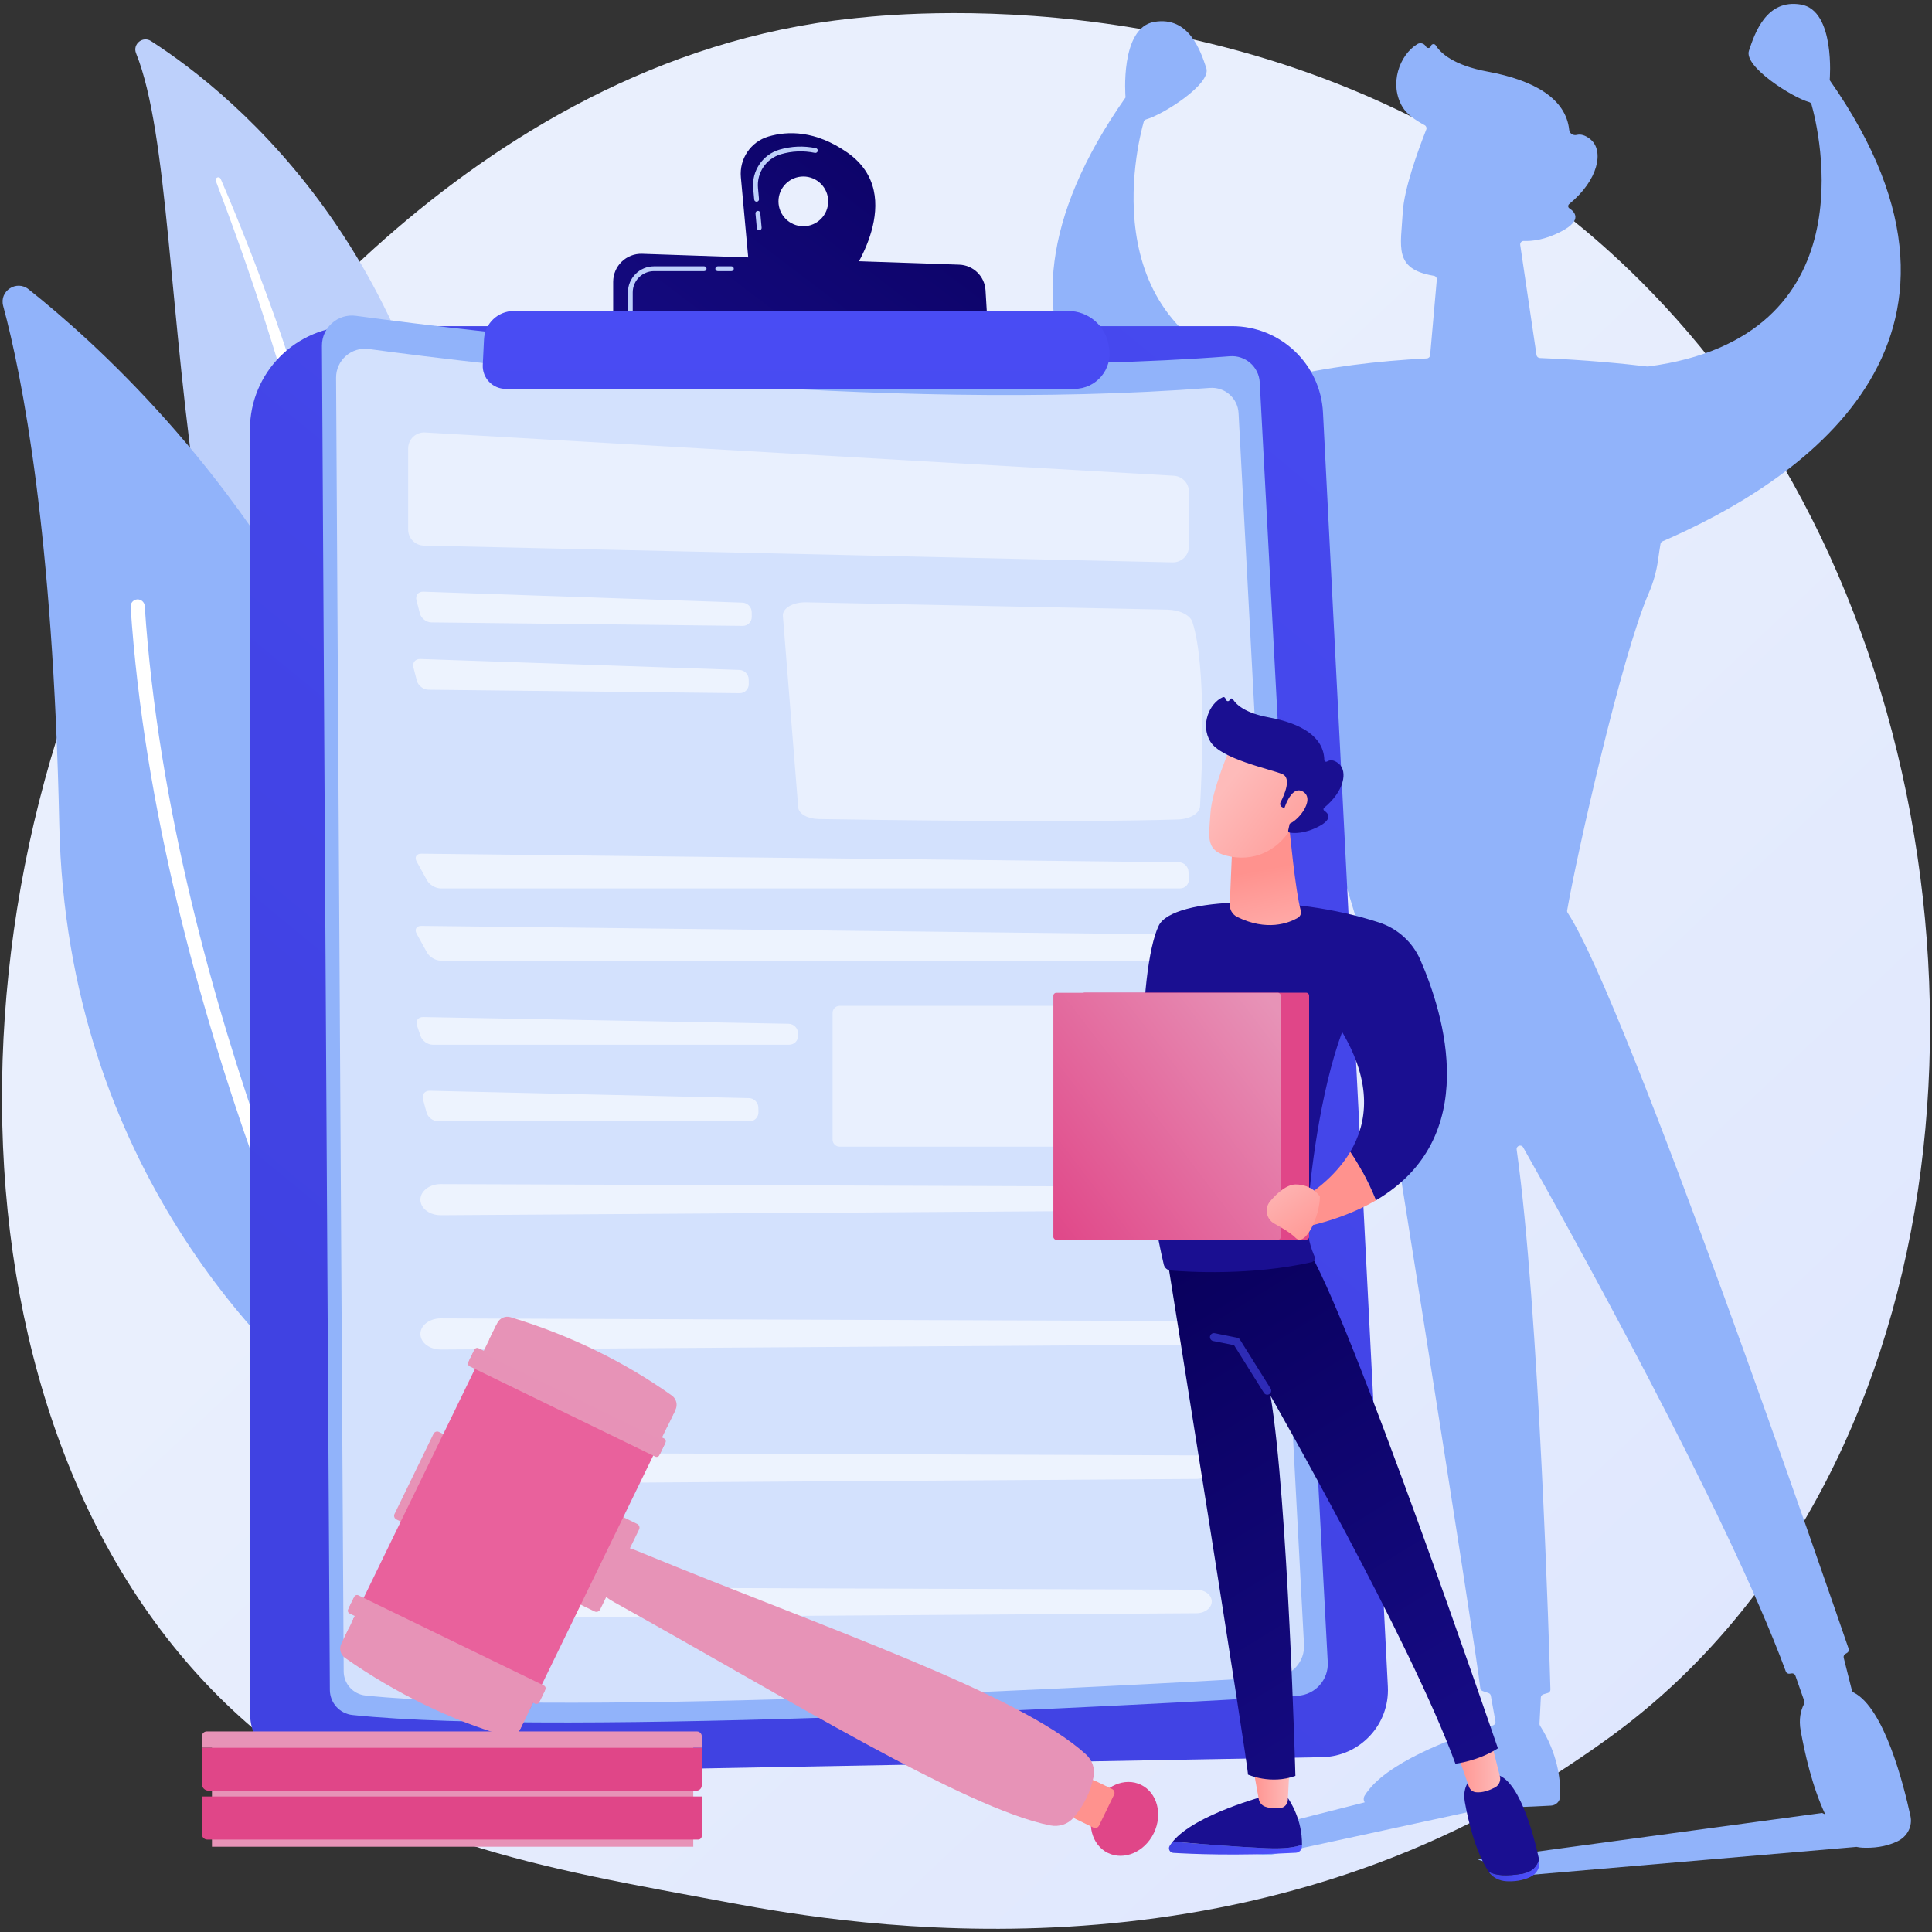 <svg width="393" height="393" viewBox="0 0 393 393" fill="none" xmlns="http://www.w3.org/2000/svg">
<rect x="0" y="0" width="393" height="393" fill="#333333" stroke="none"/>
<path d="M345.41 337.804C335.202 348.326 326.068 354.512 319.074 359.181C250.869 404.723 172.903 391.597 148.797 387.11C109.907 379.872 77.077 374.765 48.871 349.282C-15.222 291.377 -12.104 170.582 36.87 95.754C42.677 86.882 91.578 14.396 169.713 4.182C171.624 3.932 173.05 3.79 174.299 3.658C186.386 2.378 261.289 -4.376 322.365 46.793C331.107 54.117 345.177 67.329 358.224 87.479C405.93 161.157 406.081 275.267 345.41 337.804Z" fill="url(#paint0_linear_1_377)"/>
<path d="M388.618 369.414C388.614 369.397 388.611 369.38 388.607 369.363C387.218 362.939 383.287 347.459 377.083 344.29C376.895 344.194 376.753 344.029 376.702 343.824L375.044 337.229C374.966 336.921 375.103 336.603 375.375 336.44C375.501 336.365 375.626 336.289 375.752 336.211C376.031 336.038 376.151 335.693 376.044 335.382C372.944 326.335 330.775 203.594 318.89 185.686C318.79 185.536 318.752 185.364 318.783 185.187C320.832 173.421 329.835 133.463 335.379 120.659C336.302 118.528 336.936 116.288 337.263 113.99C337.452 112.656 337.647 111.336 337.77 110.637C337.811 110.403 337.964 110.21 338.183 110.115C365.185 98.411 409.839 69.933 372.174 16.277C372.189 16.222 372.199 16.183 372.199 16.183C372.199 16.183 373.373 2.095 366.329 0.922C359.286 -0.253 356.938 6.791 355.764 10.313C354.677 13.571 364.642 19.842 367.998 20.762C368.237 20.827 368.42 21.01 368.488 21.249C369.893 26.22 380.496 68.63 335.238 74.548C335.179 74.556 335.12 74.556 335.061 74.549C330.318 73.981 322.577 73.203 313.232 72.828C312.888 72.814 312.6 72.558 312.55 72.218L309.239 49.829C309.174 49.388 309.523 48.99 309.969 49.01C311.576 49.084 314.314 48.825 317.746 46.99C321.928 44.755 320.314 43.078 319.232 42.373C318.924 42.173 318.922 41.731 319.206 41.498C325.178 36.61 326.292 30.669 323.568 28.378C322.409 27.403 321.466 27.265 320.757 27.439C320.025 27.619 319.276 27.172 319.198 26.422C318.535 20.08 312.117 16.321 302.611 14.567C295.632 13.278 293.022 10.77 292.055 9.222C291.805 8.823 291.202 8.91 291.071 9.363C290.935 9.835 290.293 9.901 290.063 9.467C289.727 8.83 288.919 8.591 288.304 8.966C284.681 11.174 282.478 17.131 285.322 21.809C286.152 23.172 287.778 24.382 289.788 25.454C290.11 25.625 290.259 26.006 290.125 26.346C288.394 30.736 285.607 38.447 285.341 43.208C284.954 50.162 283.456 54.674 291.496 56.074C291.555 56.085 291.613 56.094 291.671 56.104C292.042 56.165 292.302 56.498 292.27 56.872L290.912 72.26C290.88 72.615 290.595 72.891 290.239 72.909C280.325 73.418 269.96 74.631 260.185 76.999C260.077 77.024 259.963 77.025 259.855 77.001C221.606 68.232 231.322 29.478 232.655 24.765C232.722 24.529 232.903 24.349 233.14 24.284C236.494 23.367 246.464 17.095 245.378 13.835C244.203 10.313 241.856 3.269 234.812 4.443C227.768 5.617 228.942 19.705 228.942 19.705C228.942 19.705 228.952 19.744 228.967 19.799C193.846 69.831 228.459 96.944 255.671 110.108C255.908 110.222 256.06 110.456 256.071 110.719L256.177 113.378C256.248 115.146 256.51 116.898 256.96 118.609C259.775 129.308 270.704 170.574 277.011 190.548C277.011 190.548 277.066 190.558 277.164 190.574C279.967 208.109 300.268 335.21 301.113 343.391C301.14 343.658 301.313 343.88 301.563 343.976C301.841 344.082 302.249 344.229 302.766 344.384C303.022 344.462 303.213 344.678 303.261 344.942L304.196 350.159C304.26 350.515 304.051 350.862 303.704 350.968C297.621 352.814 283.724 357.581 278.53 363.953C278.181 364.382 277.86 364.815 277.594 365.257C277.322 365.711 277.357 366.228 277.593 366.634L241.563 375.784L258.06 377.407L302.551 367.766C306.565 367.695 310.916 367.549 315.514 367.293C316.51 367.237 317.311 366.449 317.355 365.462C317.364 365.278 317.37 365.078 317.373 364.868C317.416 361.965 316.868 356.689 313.271 351.048C313.192 350.924 313.152 350.778 313.159 350.631L313.428 345.303C313.444 344.991 313.661 344.73 313.962 344.649C314.272 344.565 314.584 344.472 314.897 344.368C315.193 344.271 315.387 343.987 315.379 343.675C315.187 336.919 313.094 266.188 308.511 233.85C308.4 233.069 309.451 232.711 309.839 233.397C318.171 248.166 351.412 307.807 363.266 340.004C363.384 340.325 363.707 340.513 364.045 340.459C364.154 340.441 364.276 340.42 364.412 340.396C364.757 340.335 365.097 340.533 365.213 340.864L367.025 346.028C367.092 346.219 367.071 346.426 366.978 346.605C366.294 347.914 365.863 349.712 366.297 352.096C367.088 356.442 368.572 363.299 371.285 369.083L370.65 368.792L300.594 378.281L310.898 381.424L377.641 375.69C378.025 375.77 378.416 375.83 378.816 375.85C380.893 375.949 383.569 375.743 386.016 374.537C388.042 373.539 389.055 371.44 388.618 369.414Z" fill="#91B3FA"/>
<path d="M27.676 10.825C26.931 8.973 29.033 7.262 30.712 8.343C47.767 19.318 90.232 53.769 94.689 126.823C100.281 218.481 124.981 247.752 151.902 263.423C151.902 263.423 118.251 259.921 92.052 230.429C27.727 158.018 40.924 43.772 27.676 10.825Z" fill="#BDD0FB"/>
<path d="M43.899 36.787C47.556 46.432 51.022 56.144 54.127 65.968C57.283 75.775 60.141 85.672 62.685 95.645C65.192 105.627 67.511 115.653 69.4 125.764C71.335 135.866 72.834 146.039 74.303 156.258C75.828 166.464 77.306 176.753 79.843 186.923C82.365 197.073 86.139 207.086 91.63 216.112C93.002 218.361 94.419 220.594 95.955 222.721C97.451 224.877 99.043 226.968 100.672 229.029C103.952 233.137 107.509 237.033 111.34 240.648C119.021 247.86 127.794 253.896 137.11 258.656C138.091 259.158 139.292 258.769 139.793 257.788C140.285 256.825 139.919 255.65 138.977 255.133L138.97 255.129C136.737 253.907 134.52 252.661 132.367 251.321C131.279 250.668 130.223 249.968 129.154 249.288C128.112 248.568 127.042 247.889 126.023 247.138C121.899 244.204 117.986 240.984 114.33 237.49C106.992 230.547 100.654 222.471 95.393 213.857C92.81 209.519 90.552 204.999 88.648 200.32C86.749 195.639 85.206 190.806 83.938 185.88C81.399 176.023 79.852 165.851 78.253 155.657C76.641 145.463 74.951 135.231 72.842 125.083C71.802 120.007 70.67 114.951 69.449 109.917C68.853 107.397 68.208 104.888 67.568 102.379C66.903 99.876 66.225 97.377 65.527 94.885C62.715 84.918 59.6 75.042 56.178 65.278C52.709 55.53 48.982 45.878 44.89 36.386C44.773 36.114 44.458 35.989 44.187 36.106C43.924 36.22 43.799 36.522 43.899 36.787Z" fill="white"/>
<path d="M79.855 286.926C78.868 290.471 74.581 291.856 71.676 289.596C55.653 277.125 13.536 237.769 12.058 167.689C10.811 108.511 4.51 76.54 0.644 62.225C-0.173 59.197 3.349 56.886 5.804 58.836C32.895 80.35 115.637 158.474 79.855 286.926Z" fill="#91B3FA"/>
<path d="M74.889 287.333C74.817 287.389 74.739 287.439 74.655 287.481C73.947 287.84 73.082 287.557 72.724 286.849C72.317 286.046 32.022 205.662 26.57 123.456C26.518 122.665 27.117 121.981 27.909 121.927C28.701 121.875 29.385 122.474 29.438 123.266C34.85 204.874 74.883 284.753 75.287 285.551C75.603 286.174 75.421 286.919 74.889 287.333Z" fill="white"/>
<path d="M50.843 87.365C50.843 75.755 60.254 66.344 71.863 66.344H250.623C260.485 66.344 268.617 74.073 269.118 83.922L282.313 343.09C282.705 350.797 276.638 357.298 268.922 357.439L64.041 361.162C56.791 361.294 50.843 355.453 50.843 348.201L50.843 87.365Z" fill="url(#paint1_linear_1_377)"/>
<path d="M65.487 70.333C65.466 66.619 68.732 63.744 72.413 64.243C96.824 67.554 180.768 77.792 250.172 72.465C253.337 72.222 256.083 74.62 256.252 77.79L270.087 338.113C270.277 341.682 267.551 344.734 263.983 344.946C234.793 346.673 114.58 353.351 71.702 348.86C69.092 348.586 67.111 346.389 67.096 343.765L65.487 70.333Z" fill="#91B3FA"/>
<path opacity="0.6" d="M68.363 76.857C68.341 73.282 71.485 70.516 75.027 70.996C98.519 74.182 179.302 84.035 246.092 78.908C249.138 78.674 251.782 80.982 251.944 84.032L265.258 334.553C265.441 337.988 262.818 340.925 259.384 341.128C231.293 342.791 115.607 349.217 74.343 344.895C71.832 344.632 69.925 342.518 69.911 339.993L68.363 76.857Z" fill="white"/>
<path opacity="0.49" d="M159.247 125.276L162.367 164.244C162.471 165.54 164.276 166.57 166.511 166.607C178.949 166.811 217.707 167.359 239.591 166.697C242.066 166.622 244.025 165.46 244.107 164.023C244.524 156.715 245.437 135.445 242.567 126.553C242.103 125.117 239.976 124.064 237.459 124.013L163.941 122.521C161.29 122.467 159.124 123.738 159.247 125.276Z" fill="white"/>
<g opacity="0.6">
<path d="M86.112 120.359C85.087 120.324 84.459 121.107 84.716 122.1L85.411 124.781C85.668 125.774 86.718 126.596 87.743 126.607L151.075 127.313C152.1 127.324 152.93 126.494 152.918 125.469L152.908 124.514C152.896 123.489 152.048 122.621 151.023 122.586L86.112 120.359Z" fill="white"/>
</g>
<g opacity="0.6">
<path d="M85.5 134.048C84.475 134.013 83.847 134.797 84.104 135.79L84.798 138.47C85.056 139.463 86.105 140.285 87.131 140.296L150.462 141.002C151.488 141.013 152.318 140.183 152.306 139.158L152.295 138.204C152.284 137.178 151.435 136.31 150.41 136.275L85.5 134.048Z" fill="white"/>
</g>
<g opacity="0.6">
<path d="M86.087 206.885C85.061 206.866 84.493 207.645 84.825 208.616L85.552 210.748C85.884 211.719 86.994 212.513 88.02 212.513H160.533C161.559 212.513 162.374 211.675 162.345 210.649L162.331 210.15C162.302 209.125 161.439 208.271 160.414 208.252L86.087 206.885Z" fill="white"/>
</g>
<g opacity="0.6">
<path d="M87.422 221.876C86.396 221.852 85.777 222.643 86.046 223.632L86.768 226.29C87.037 227.28 88.097 228.09 89.122 228.09H152.458C153.483 228.09 154.304 227.251 154.28 226.226L154.259 225.284C154.236 224.258 153.378 223.4 152.353 223.376L87.422 221.876Z" fill="white"/>
</g>
<g opacity="0.6">
<path d="M240.047 180.714C241.073 180.714 241.874 179.876 241.827 178.851L241.755 177.29C241.708 176.265 240.831 175.417 239.805 175.405L85.727 173.653C84.701 173.641 84.267 174.366 84.763 175.264L86.869 179.081C87.364 179.979 88.609 180.714 89.634 180.714L240.047 180.714Z" fill="white"/>
</g>
<g opacity="0.6">
<path d="M85.727 188.344C84.701 188.333 84.267 189.058 84.763 189.956L86.869 193.773C87.364 194.671 88.609 195.406 89.634 195.406H240.047C241.073 195.406 241.874 194.568 241.827 193.543L241.755 191.981C241.708 190.957 240.831 190.109 239.805 190.097L85.727 188.344Z" fill="white"/>
</g>
<g opacity="0.6">
<path d="M85.654 244.839C86.135 246.238 87.792 247.209 89.678 247.197L243.396 246.191C245.135 246.18 246.526 245.079 246.488 243.745C246.451 242.448 245.074 241.41 243.384 241.404L89.661 240.866C86.948 240.857 84.962 242.825 85.654 244.839Z" fill="white"/>
</g>
<g opacity="0.6">
<path d="M85.654 272.16C86.135 273.559 87.792 274.53 89.678 274.518L243.396 273.512C245.135 273.501 246.526 272.4 246.488 271.066C246.451 269.77 245.074 268.731 243.384 268.725L89.661 268.187C86.948 268.178 84.962 270.147 85.654 272.16Z" fill="white"/>
</g>
<g opacity="0.6">
<path d="M85.654 299.481C86.135 300.881 87.792 301.851 89.678 301.839L243.396 300.833C245.135 300.822 246.526 299.722 246.488 298.387C246.451 297.091 245.074 296.052 243.384 296.046L89.661 295.508C86.948 295.499 84.962 297.468 85.654 299.481Z" fill="white"/>
</g>
<g opacity="0.6">
<path d="M85.654 326.802C86.135 328.202 87.792 329.173 89.678 329.16L243.396 328.155C245.135 328.143 246.526 327.043 246.488 325.709C246.451 324.412 245.074 323.374 243.384 323.368L89.661 322.83C86.948 322.82 84.962 324.789 85.654 326.802Z" fill="white"/>
</g>
<path opacity="0.49" d="M245.053 233.254H170.795C170.001 233.254 169.357 232.61 169.357 231.817V206.04C169.357 205.246 170.001 204.603 170.795 204.603H245.053C245.847 204.603 246.49 205.246 246.49 206.04V231.817C246.49 232.61 245.847 233.254 245.053 233.254Z" fill="white"/>
<path opacity="0.49" d="M83.022 91.226V107.726C83.022 109.496 84.436 110.942 86.206 110.982L238.518 114.395C240.344 114.436 241.847 112.966 241.847 111.139V100.026C241.847 98.3 240.501 96.874 238.778 96.775L86.467 87.975C84.597 87.867 83.022 89.354 83.022 91.226Z" fill="white"/>
<path d="M172.33 31.008C165.873 26.516 160.258 26.605 156.306 27.771C152.7 28.835 150.364 32.316 150.706 36.059L152.411 54.664L172.693 56.464C172.693 56.464 184.993 39.818 172.33 31.008ZM163.41 46.017C160.617 46.017 158.353 43.753 158.353 40.96C158.353 38.166 160.617 35.902 163.41 35.902C166.203 35.902 168.467 38.166 168.467 40.96C168.467 43.753 166.203 46.017 163.41 46.017Z" fill="url(#paint2_linear_1_377)"/>
<path d="M154.437 46.837C154.187 46.837 153.973 46.647 153.95 46.392L153.679 43.43C153.654 43.161 153.852 42.923 154.121 42.898C154.396 42.872 154.629 43.071 154.653 43.341L154.925 46.303C154.95 46.573 154.751 46.811 154.482 46.836C154.467 46.837 154.452 46.837 154.437 46.837ZM153.905 41.031C153.655 41.031 153.441 40.841 153.418 40.586L153.212 38.337C152.885 34.771 155.129 31.451 158.547 30.442C160.968 29.727 163.462 29.625 165.96 30.137C166.225 30.191 166.395 30.45 166.341 30.715C166.287 30.98 166.03 31.149 165.764 31.096C163.424 30.617 161.09 30.712 158.824 31.38C155.853 32.257 153.903 35.146 154.187 38.248L154.393 40.497C154.418 40.766 154.219 41.004 153.95 41.029C153.935 41.031 153.92 41.031 153.905 41.031Z" fill="#BDD0FB"/>
<path d="M124.729 66.686V57.333C124.729 54.104 127.405 51.518 130.632 51.628L195.121 53.838C197.983 53.936 200.301 56.195 200.472 59.053L201.011 68.041L124.729 66.686Z" fill="url(#paint3_linear_1_377)"/>
<path d="M148.775 55.153H146.002C145.732 55.153 145.512 54.934 145.512 54.663C145.512 54.393 145.732 54.174 146.002 54.174H148.775C149.046 54.174 149.265 54.393 149.265 54.663C149.265 54.934 149.046 55.153 148.775 55.153Z" fill="#BDD0FB"/>
<path d="M128.22 63.749C127.949 63.749 127.73 63.53 127.73 63.26V59.476C127.73 56.552 130.109 54.174 133.032 54.174H143.229C143.499 54.174 143.718 54.393 143.718 54.663C143.718 54.934 143.499 55.153 143.229 55.153H133.032C130.649 55.153 128.709 57.092 128.709 59.476V63.26C128.709 63.53 128.49 63.749 128.22 63.749Z" fill="#BDD0FB"/>
<path d="M98.453 69.048C98.608 65.809 101.28 63.263 104.522 63.263L217.294 63.26C221.349 63.26 224.815 66.178 225.507 70.174L225.602 70.725C226.36 75.101 222.991 79.104 218.549 79.104H102.852C100.194 79.104 98.076 76.882 98.204 74.227L98.453 69.048Z" fill="url(#paint4_linear_1_377)"/>
<path d="M141.023 352.842H43.117V375.66H141.023V352.842Z" fill="#E793B7"/>
<path d="M142.025 374.2H42.16C41.563 374.2 41.078 373.715 41.078 373.118V365.438H142.748V373.477C142.748 373.876 142.424 374.2 142.025 374.2Z" fill="#E04688"/>
<path d="M141.675 364.251H42.417C41.678 364.251 41.078 363.652 41.078 362.913V355.489H142.748V363.179C142.748 363.771 142.268 364.251 141.675 364.251Z" fill="#E04688"/>
<path d="M142.748 355.489H41.078V353.177C41.078 352.639 41.514 352.203 42.052 352.203H141.775C142.312 352.203 142.748 352.639 142.748 353.177L142.748 355.489Z" fill="#E793B7"/>
<path d="M232.107 363.064C235.402 364.666 236.563 369.067 234.702 372.895C232.841 376.722 228.662 378.526 225.368 376.924C222.073 375.322 220.911 370.921 222.773 367.093C224.634 363.266 228.813 361.462 232.107 363.064Z" fill="#E04688"/>
<path d="M226.626 365.059L223.551 371.381C223.347 371.8 222.842 371.975 222.423 371.771L218.817 370.017C218.397 369.813 218.223 369.308 218.427 368.889L221.501 362.567C221.705 362.147 222.21 361.973 222.629 362.177L226.236 363.931C226.655 364.134 226.83 364.639 226.626 365.059Z" fill="#FF928E"/>
<path d="M222.45 361.404C221.845 364.51 220.466 367.285 218.369 369.752C217.236 371.085 215.418 371.681 213.61 371.319C196.328 367.848 160.106 345.461 124.93 325.904C122.598 324.608 120.987 323.138 122.086 320.879L124.512 315.89C125.603 313.645 128.216 314.909 130.668 315.916C167.877 331.203 207.342 344.529 220.89 356.858C222.19 358.041 222.769 359.765 222.45 361.404Z" fill="#E793B7"/>
<path d="M129.998 311.113L122.075 327.406C121.872 327.823 121.37 327.996 120.953 327.794L117.252 325.994C116.835 325.791 116.661 325.289 116.864 324.872L124.787 308.579C124.99 308.162 125.492 307.988 125.909 308.191L129.61 309.991C130.027 310.193 130.2 310.696 129.998 311.113Z" fill="#E793B7"/>
<path d="M93.389 294.205L85.466 310.499C85.263 310.915 84.761 311.089 84.344 310.886L80.643 309.087C80.226 308.884 80.053 308.382 80.255 307.965L88.178 291.672C88.381 291.255 88.883 291.081 89.3 291.284L93.001 293.084C93.418 293.286 93.592 293.789 93.389 294.205Z" fill="#E793B7"/>
<path d="M133.768 294.251L107.744 347.767L71.487 330.136L97.511 276.62L133.768 294.251Z" fill="#E9619C"/>
<path d="M109.116 344.945L105.843 351.675L69.586 334.044L72.859 327.314L109.116 344.945Z" fill="#E793B7"/>
<path d="M107.321 348.636L105.695 351.981C105.198 353.003 104.033 353.516 102.942 353.193C91.64 349.836 80.702 344.606 70.177 337.241C69.255 336.596 68.939 335.375 69.431 334.364L71.064 331.005L107.321 348.636Z" fill="#E793B7"/>
<path d="M110.936 343.687L109.673 346.285C109.526 346.587 109.162 346.712 108.86 346.566L71.091 328.199C70.79 328.052 70.664 327.689 70.811 327.387L72.074 324.789C72.22 324.487 72.584 324.361 72.886 324.508L110.655 342.874C110.957 343.021 111.083 343.385 110.936 343.687Z" fill="#E793B7"/>
<path d="M110.769 344.031L109.84 345.941C109.732 346.163 109.465 346.255 109.243 346.147L71.184 327.64C70.963 327.532 70.87 327.265 70.978 327.043L71.907 325.133C72.015 324.911 72.282 324.818 72.504 324.926L110.562 343.434C110.784 343.541 110.877 343.809 110.769 344.031Z" fill="#E793B7"/>
<path d="M133.979 293.816L137.252 287.086L100.995 269.455L97.722 276.185L133.979 293.816Z" fill="#E793B7"/>
<path d="M135.774 290.126L137.401 286.781C137.898 285.758 137.582 284.525 136.654 283.867C127.035 277.05 116.166 271.676 103.874 267.946C102.798 267.619 101.642 268.124 101.15 269.136L99.517 272.495L135.774 290.126Z" fill="#E793B7"/>
<path d="M134.114 296.025L135.377 293.427C135.524 293.125 135.398 292.761 135.096 292.615L97.327 274.248C97.025 274.101 96.662 274.227 96.515 274.529L95.251 277.126C95.105 277.428 95.23 277.792 95.532 277.939L133.301 296.305C133.603 296.452 133.967 296.326 134.114 296.025Z" fill="#E793B7"/>
<path d="M134.281 295.681L135.209 293.771C135.317 293.549 135.225 293.281 135.003 293.173L96.945 274.666C96.723 274.558 96.455 274.651 96.347 274.873L95.419 276.783C95.311 277.005 95.403 277.272 95.625 277.38L133.683 295.887C133.905 295.995 134.173 295.903 134.281 295.681Z" fill="#E792B7"/>
<path d="M261.194 250.419L243.778 250.634L249.873 244.896C251.388 243.47 253.701 243.239 255.45 244.374C256.474 245.038 257.584 245.939 258.546 247.133C258.546 247.133 269.411 243.163 274.678 234.279C276.318 236.716 278.236 240.033 279.898 244.158C275.177 246.93 269.056 249.11 261.194 250.419Z" fill="url(#paint5_linear_1_377)"/>
<path d="M238.545 374.624C243.182 375.025 251.229 375.676 257.573 375.955C261.387 376.123 263.583 375.75 264.847 375.243C264.845 375.386 264.841 375.521 264.835 375.646C264.805 376.313 264.263 376.847 263.589 376.885C251.601 377.554 242.067 377.117 238.673 376.91C237.971 376.867 237.553 376.105 237.912 375.506C238.092 375.207 238.309 374.914 238.545 374.624Z" fill="url(#paint6_linear_1_377)"/>
<path d="M257.574 375.955C251.23 375.676 243.182 375.025 238.545 374.624C243.104 369.031 257.574 365.261 257.574 365.261H261.66C264.471 369.313 264.878 373.17 264.847 375.243C263.583 375.75 261.387 376.123 257.574 375.955Z" fill="url(#paint7_linear_1_377)"/>
<path d="M262.348 358.59L261.966 366.158C261.924 366.977 261.311 367.666 260.49 367.783C259.673 367.9 258.58 367.915 257.42 367.529C256.707 367.291 256.177 366.69 256.045 365.957L254.724 358.59H262.348Z" fill="url(#paint8_linear_1_377)"/>
<path d="M309.778 381.129C311.789 380.803 312.699 379.587 313.08 378.287C313.083 378.298 313.086 378.31 313.088 378.322C313.384 379.693 312.698 381.115 311.327 381.79C309.67 382.607 307.858 382.747 306.451 382.679C304.942 382.607 303.557 381.88 302.795 380.716L302.784 380.699C304.299 381.571 306.425 381.674 309.778 381.129Z" fill="url(#paint9_linear_1_377)"/>
<path d="M300.298 360.921H303.669C308.802 360.799 312.026 373.405 313.081 378.287C312.699 379.587 311.79 380.803 309.779 381.129C306.425 381.674 304.299 381.571 302.784 380.699C300.011 376.45 298.636 370.227 297.975 366.595C297.223 362.464 300.298 360.921 300.298 360.921Z" fill="url(#paint10_linear_1_377)"/>
<path d="M303.235 353.897L305.107 361.34C305.336 362.253 304.9 363.197 304.056 363.63C303.009 364.167 301.535 364.732 300.18 364.569C299.543 364.492 299.014 364.043 298.804 363.443L296.056 355.612L303.235 353.897Z" fill="url(#paint11_linear_1_377)"/>
<path d="M237.404 255.866C237.404 255.866 254.127 360.404 253.852 360.979C253.852 360.979 258.471 363.078 263.506 361.246C263.506 361.246 261.994 305.363 258.451 283.936C258.451 283.936 286.992 333.885 296.056 358.773C296.056 358.773 300.784 358.209 304.697 355.634C304.697 355.634 273.965 265.729 265.766 253.754L237.404 255.866Z" fill="url(#paint12_linear_1_377)"/>
<path opacity="0.6" d="M257.783 283.707C257.929 283.707 258.078 283.667 258.211 283.584C258.589 283.347 258.704 282.848 258.467 282.47L252.218 272.487C252.1 272.298 251.91 272.167 251.692 272.123L247.093 271.197C246.655 271.106 246.229 271.393 246.141 271.83C246.053 272.268 246.336 272.694 246.774 272.782L251.032 273.639L257.097 283.327C257.251 283.572 257.514 283.707 257.783 283.707Z" fill="url(#paint13_linear_1_377)"/>
<path d="M235.694 188.314C238.508 182.414 262.793 181.792 280.585 187.67C284.329 188.907 287.362 191.675 288.925 195.262C293.738 206.307 301.53 231.46 279.898 244.158C278.237 240.032 276.318 236.716 274.678 234.279C278.162 228.403 279.193 220.378 273.012 209.927C268.504 222.099 266.389 239.858 265.948 247.718C265.802 250.305 266.256 252.888 267.271 255.277L267.382 255.538C267.599 256.049 267.3 256.636 266.754 256.759C254.576 259.494 241.911 258.751 238.127 258.439C237.451 258.383 236.89 257.9 236.735 257.247C230.813 232.295 231.458 197.197 235.694 188.314Z" fill="url(#paint14_linear_1_377)"/>
<path d="M262.277 168.338C262.277 168.338 263.509 181.363 264.594 185.216C264.759 185.801 264.505 186.417 263.974 186.721C262.133 187.773 257.717 189.488 251.678 186.528C250.699 186.049 250.111 185.029 250.157 183.95L250.689 171.363L262.277 168.338Z" fill="url(#paint15_linear_1_377)"/>
<path d="M250.423 151.674C250.423 151.674 246.483 160.725 246.218 165.476C245.954 170.227 244.93 173.31 250.423 174.266C255.916 175.223 260.544 172.487 263.051 167.754C263.051 167.754 266.979 160.462 266.098 157.476C265.217 154.49 250.423 151.674 250.423 151.674Z" fill="url(#paint16_linear_1_377)"/>
<path d="M261.174 164.352L260.861 164.214C260.463 164.038 260.293 163.565 260.493 163.178C261.267 161.681 262.778 158.252 260.827 157.452C258.313 156.421 248.354 154.39 246.205 150.856C244.14 147.46 245.97 143.076 248.72 141.829C248.904 141.746 249.121 141.812 249.215 141.991L249.444 142.424C249.601 142.721 250.04 142.676 250.133 142.354C250.223 142.044 250.634 141.984 250.805 142.258C251.466 143.315 253.249 145.029 258.017 145.909C264.794 147.159 269.274 149.902 269.386 154.585C269.393 154.882 269.709 155.048 269.964 154.893C270.464 154.588 271.265 154.445 272.335 155.345C274.196 156.909 273.434 160.969 269.354 164.308C269.161 164.467 269.162 164.769 269.372 164.906C270.112 165.388 271.214 166.533 268.357 168.06C265.402 169.64 263.195 169.51 262.346 169.37C262.134 169.335 261.998 169.131 262.044 168.921L262.951 164.806C263.002 164.573 262.825 164.352 262.586 164.352L261.174 164.352Z" fill="url(#paint17_linear_1_377)"/>
<path d="M261.003 165.22C261.003 165.22 262.506 159.438 265.098 161.06C267.691 162.681 263.753 167.538 261.669 167.754L261.003 165.22Z" fill="url(#paint18_linear_1_377)"/>
<path d="M265.702 252.17H220.625C220.298 252.17 220.031 251.903 220.031 251.576V202.524C220.031 202.197 220.298 201.929 220.625 201.929H265.702C266.029 201.929 266.296 202.197 266.296 202.524V251.576C266.296 251.903 266.029 252.17 265.702 252.17Z" fill="#E04688"/>
<path d="M259.942 252.189H214.865C214.538 252.189 214.271 251.921 214.271 251.594V202.542C214.271 202.215 214.538 201.948 214.865 201.948H259.942C260.269 201.948 260.537 202.215 260.537 202.542V251.594C260.537 251.921 260.269 252.189 259.942 252.189Z" fill="url(#paint19_linear_1_377)"/>
<path d="M268.489 243.405C268.489 243.405 267.007 240.935 263.55 240.935C261.762 240.935 259.842 242.652 258.404 244.311C257.151 245.757 257.554 247.997 259.236 248.909C260.81 249.763 262.589 250.841 263.55 251.802C265.525 253.777 268.489 247.356 268.489 243.405Z" fill="url(#paint20_linear_1_377)"/>
<defs>
<linearGradient id="paint0_linear_1_377" x1="428.439" y1="455.905" x2="151.907" y2="161.532" gradientUnits="userSpaceOnUse">
<stop stop-color="#DAE3FE"/>
<stop offset="1" stop-color="#E9EFFD"/>
</linearGradient>
<linearGradient id="paint1_linear_1_377" x1="505.776" y1="-199.13" x2="97.764" y2="298.135" gradientUnits="userSpaceOnUse">
<stop stop-color="#4F52FF"/>
<stop offset="1" stop-color="#4042E2"/>
</linearGradient>
<linearGradient id="paint2_linear_1_377" x1="192.273" y1="4.325" x2="110.05" y2="112.487" gradientUnits="userSpaceOnUse">
<stop stop-color="#09005D"/>
<stop offset="1" stop-color="#1A0F91"/>
</linearGradient>
<linearGradient id="paint3_linear_1_377" x1="201.293" y1="11.181" x2="119.07" y2="119.344" gradientUnits="userSpaceOnUse">
<stop stop-color="#09005D"/>
<stop offset="1" stop-color="#1A0F91"/>
</linearGradient>
<linearGradient id="paint4_linear_1_377" x1="161.954" y1="-26.378" x2="161.954" y2="208.694" gradientUnits="userSpaceOnUse">
<stop stop-color="#4F52FF"/>
<stop offset="1" stop-color="#4042E2"/>
</linearGradient>
<linearGradient id="paint5_linear_1_377" x1="239.185" y1="212.392" x2="254.951" y2="236.041" gradientUnits="userSpaceOnUse">
<stop stop-color="#FEBBBA"/>
<stop offset="1" stop-color="#FF928E"/>
</linearGradient>
<linearGradient id="paint6_linear_1_377" x1="264.847" y1="375.933" x2="237.781" y2="375.933" gradientUnits="userSpaceOnUse">
<stop stop-color="#4F52FF"/>
<stop offset="1" stop-color="#4042E2"/>
</linearGradient>
<linearGradient id="paint7_linear_1_377" x1="237.871" y1="330.652" x2="244.033" y2="349.787" gradientUnits="userSpaceOnUse">
<stop stop-color="#09005D"/>
<stop offset="1" stop-color="#1A0F91"/>
</linearGradient>
<linearGradient id="paint8_linear_1_377" x1="262.348" y1="363.223" x2="254.724" y2="363.223" gradientUnits="userSpaceOnUse">
<stop stop-color="#FEBBBA"/>
<stop offset="1" stop-color="#FF928E"/>
</linearGradient>
<linearGradient id="paint9_linear_1_377" x1="313.156" y1="380.491" x2="302.784" y2="380.491" gradientUnits="userSpaceOnUse">
<stop stop-color="#4F52FF"/>
<stop offset="1" stop-color="#4042E2"/>
</linearGradient>
<linearGradient id="paint10_linear_1_377" x1="286.887" y1="314.867" x2="293.049" y2="334.002" gradientUnits="userSpaceOnUse">
<stop stop-color="#09005D"/>
<stop offset="1" stop-color="#1A0F91"/>
</linearGradient>
<linearGradient id="paint11_linear_1_377" x1="305.167" y1="359.247" x2="296.056" y2="359.247" gradientUnits="userSpaceOnUse">
<stop stop-color="#FEBBBA"/>
<stop offset="1" stop-color="#FF928E"/>
</linearGradient>
<linearGradient id="paint12_linear_1_377" x1="231.469" y1="260.924" x2="309.26" y2="388.352" gradientUnits="userSpaceOnUse">
<stop stop-color="#09005D"/>
<stop offset="1" stop-color="#1A0F91"/>
</linearGradient>
<linearGradient id="paint13_linear_1_377" x1="285.657" y1="213.294" x2="238.396" y2="304.341" gradientUnits="userSpaceOnUse">
<stop stop-color="#4F52FF"/>
<stop offset="1" stop-color="#4042E2"/>
</linearGradient>
<linearGradient id="paint14_linear_1_377" x1="384.391" y1="107.933" x2="330.553" y2="154.214" gradientUnits="userSpaceOnUse">
<stop stop-color="#09005D"/>
<stop offset="1" stop-color="#1A0F91"/>
</linearGradient>
<linearGradient id="paint15_linear_1_377" x1="260.28" y1="197.668" x2="256.332" y2="176.941" gradientUnits="userSpaceOnUse">
<stop stop-color="#FEBBBA"/>
<stop offset="1" stop-color="#FF928E"/>
</linearGradient>
<linearGradient id="paint16_linear_1_377" x1="249.597" y1="159.641" x2="272.122" y2="176.877" gradientUnits="userSpaceOnUse">
<stop stop-color="#FEBBBA"/>
<stop offset="1" stop-color="#FF928E"/>
</linearGradient>
<linearGradient id="paint17_linear_1_377" x1="181.021" y1="217.548" x2="254.69" y2="158.046" gradientUnits="userSpaceOnUse">
<stop stop-color="#09005D"/>
<stop offset="1" stop-color="#1A0F91"/>
</linearGradient>
<linearGradient id="paint18_linear_1_377" x1="252.391" y1="155.99" x2="274.916" y2="173.225" gradientUnits="userSpaceOnUse">
<stop stop-color="#FEBBBA"/>
<stop offset="1" stop-color="#FF928E"/>
</linearGradient>
<linearGradient id="paint19_linear_1_377" x1="261.932" y1="208.332" x2="210.046" y2="247.966" gradientUnits="userSpaceOnUse">
<stop stop-color="#E793B7"/>
<stop offset="1" stop-color="#E04688"/>
</linearGradient>
<linearGradient id="paint20_linear_1_377" x1="258.542" y1="238.488" x2="268.934" y2="254.076" gradientUnits="userSpaceOnUse">
<stop stop-color="#FEBBBA"/>
<stop offset="1" stop-color="#FF928E"/>
</linearGradient>
</defs>
</svg>
